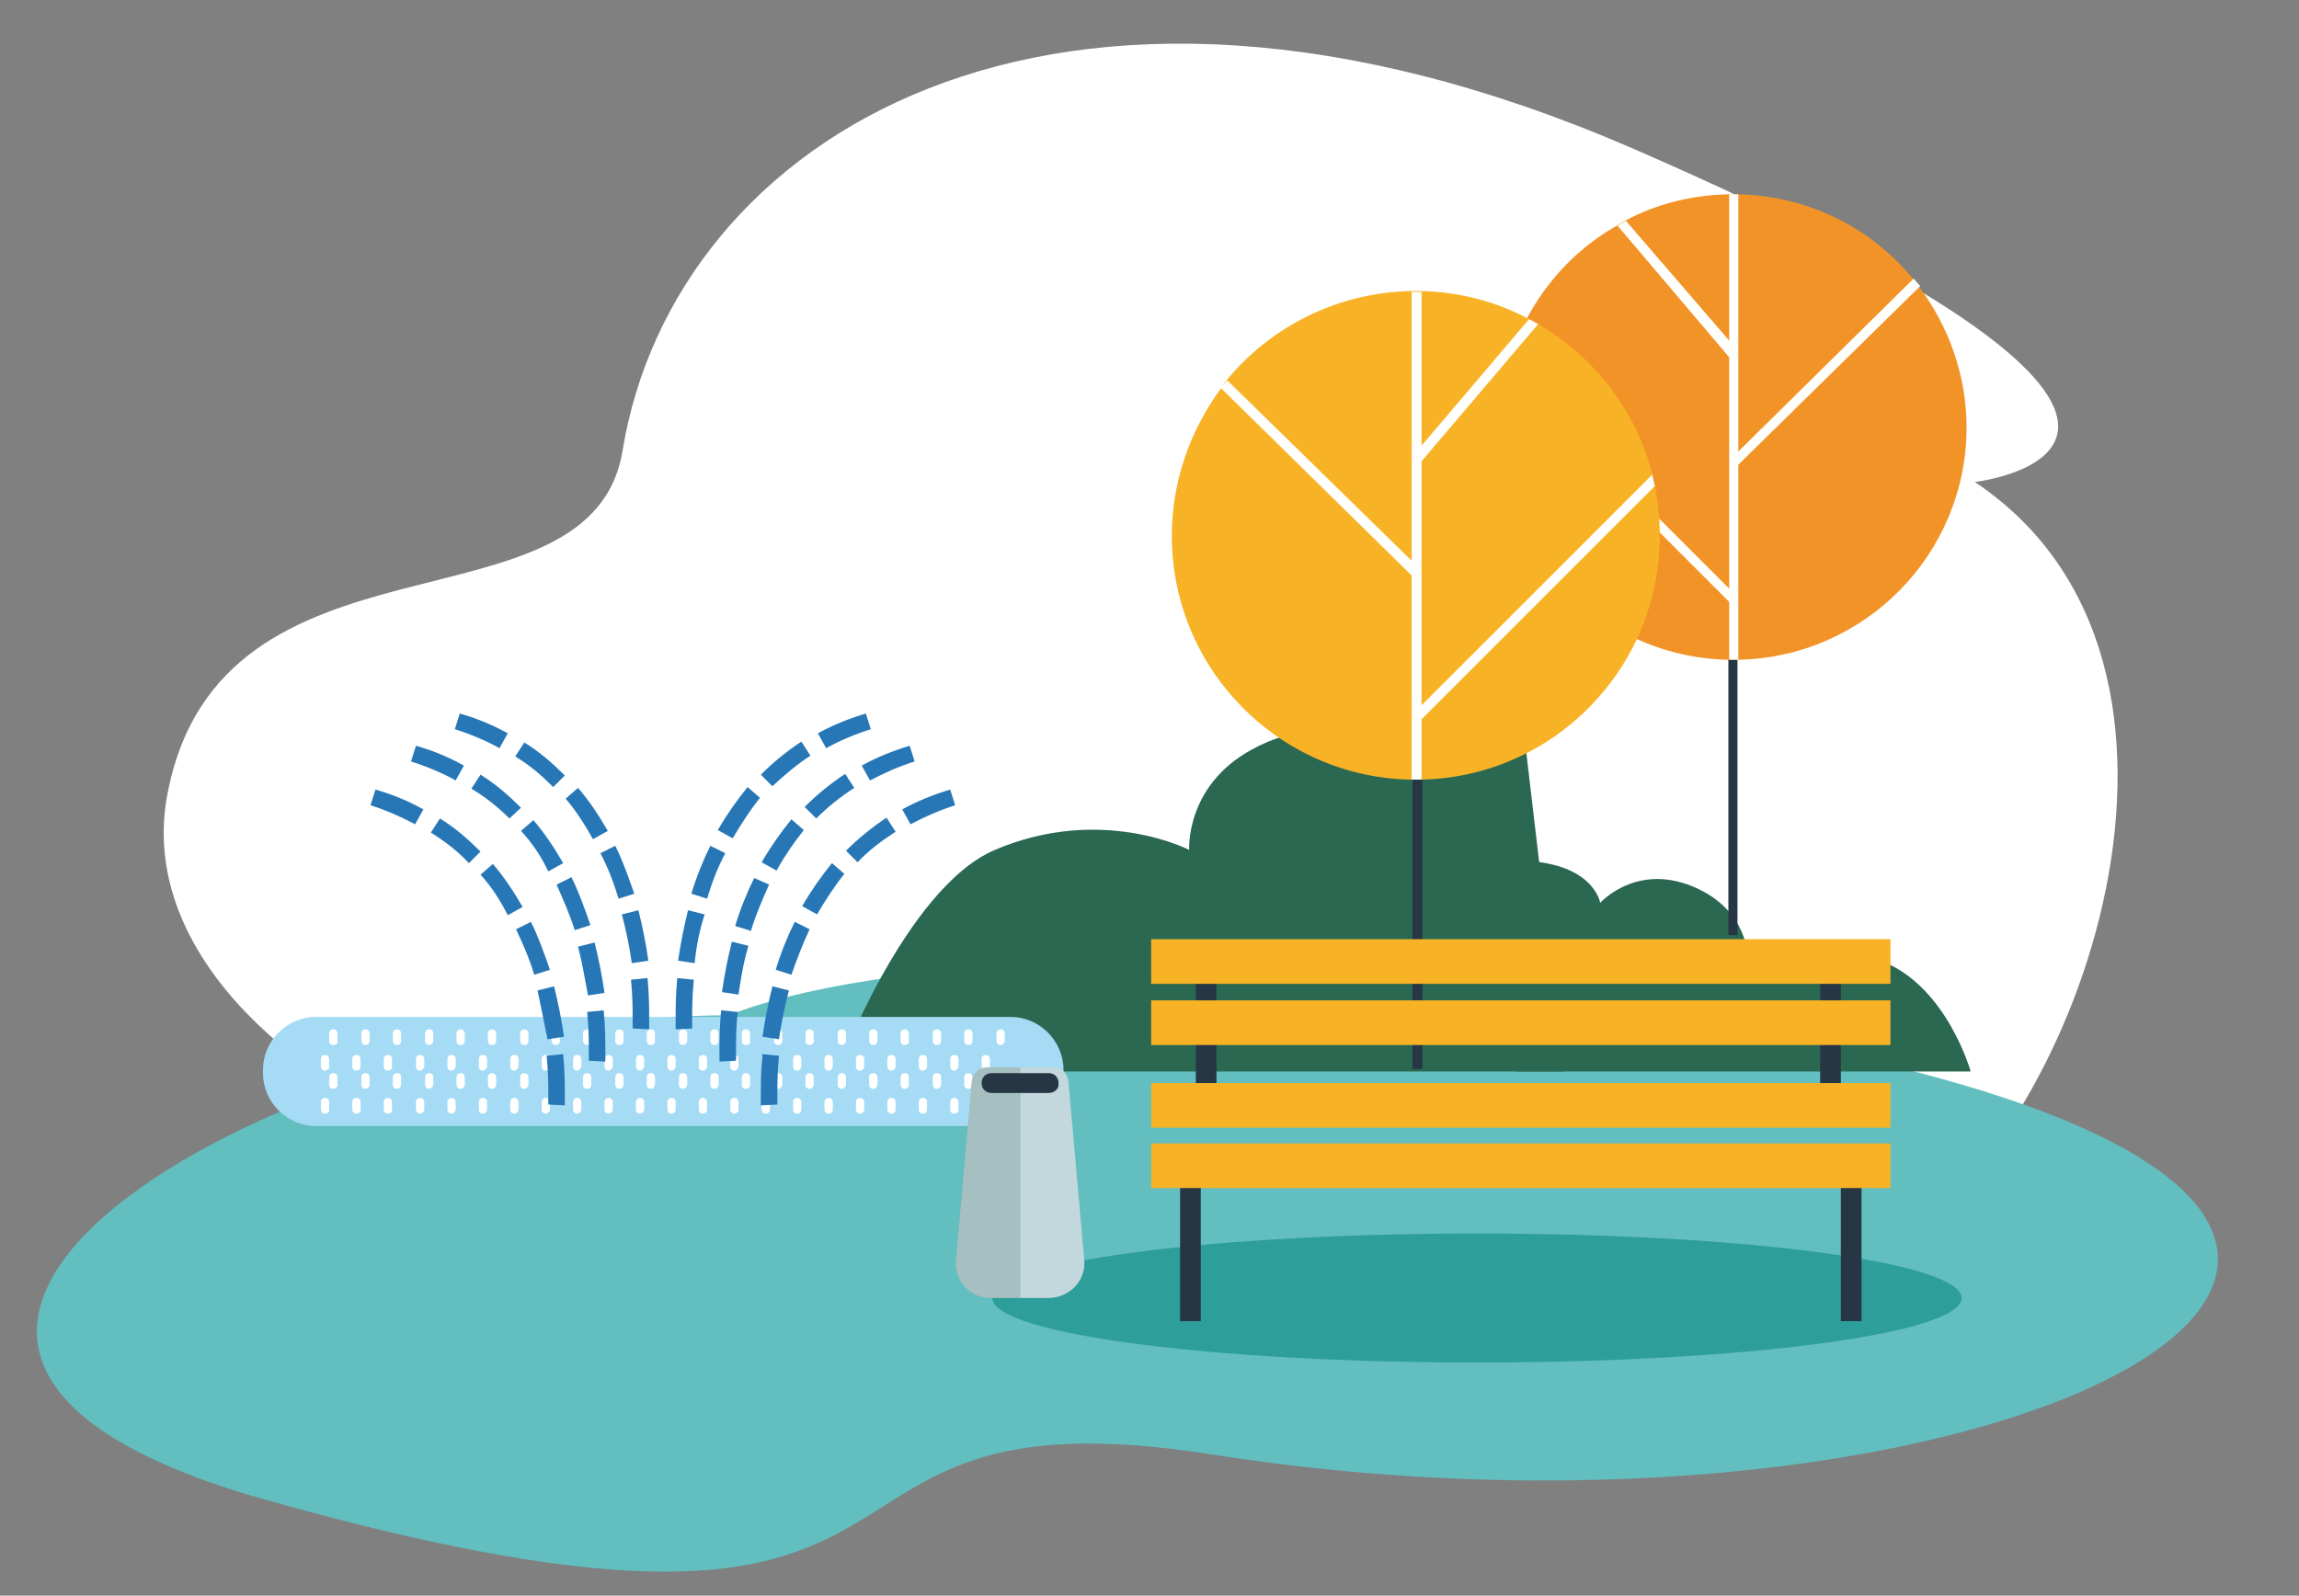 <?xml version="1.0" encoding="utf-8"?>
<!-- Generator: Adobe Illustrator 27.4.0, SVG Export Plug-In . SVG Version: 6.00 Build 0)  -->
<svg version="1.1" id="Layer_1" xmlns="http://www.w3.org/2000/svg" xmlns:xlink="http://www.w3.org/1999/xlink" x="0px" y="0px"
	 viewBox="0 0 278 193" style="enable-background:new 0 0 278 193;" xml:space="preserve">
<rect x="0" y="0" width="278" height="193" fill="#808080" stroke="none"/>
<style type="text/css">
	.st0{fill-rule:evenodd;clip-rule:evenodd;fill:#FFFFFF;}
	.st1{fill-rule:evenodd;clip-rule:evenodd;fill:#62BEBF;}
	.st2{fill:#2E9E9B;}
	.st3{fill:#2A6851;}
	.st4{fill:#263645;}
	.st5{fill:#F29328;}
	.st6{fill:#FFFFFD;}
	.st7{fill:#F8B225;}
	.st8{fill:#A5DBF4;}
	.st9{fill:#FFFFFF;}
	.st10{fill:#2777B7;}
	.st11{fill:#C3D8DC;}
	.st12{fill:#A6C0C1;}
</style>
<path class="st0" d="M20.2,96.3c-6,33.1,56.3,62.9,115.8,46.6c68.8-18.9,71.7,21,93.5,7.4c21.8-13.6,42.2-70,9.3-92
	c0,0,40.7-4.7-41.5-40.4c-70.2-30.4-115.8-1-122,36.5C71.6,77.7,26.5,62,20.2,96.3z"/>
<path class="st1" d="M88.2,122.8c-51.8,0-124,39.5-56.1,58.6c90.9,25.6,58.1-14.3,114.3-5.5c94.6,14.9,174.6-26.3,78-48
	C125.4,105.8,88.2,122.8,88.2,122.8z"/>
<path class="st2" d="M178.6,164.8c32.4,0,58.6-3.5,58.6-7.8s-26.2-7.8-58.6-7.8S120,152.7,120,157S146.2,164.8,178.6,164.8z"/>
<path class="st3" d="M183.3,104.1v25.5h55c0,0-2.8-10-10.4-13.2c-9.1-3.9-16.5,0-16.5,0s0.3-5.4-5.3-8.5c-7.7-4.2-12.6,1.3-12.6,1.3
	S192.7,104.1,183.3,104.1z"/>
<path class="st3" d="M183.9,85.4l5.2,44.2h-87.9c0,0,8.3-22.2,19.1-26.8c12.9-5.5,23.5,0,23.5,0s-0.5-7.7,7.5-12.1
	c10.9-6,18,1.8,18,1.8S170.4,85.4,183.9,85.4z"/>
<path class="st4" d="M210.1,78.6H209v34.5h1.1V78.6z"/>
<path class="st5" d="M237.8,51.7c0,15.3-12.3,27.8-27.6,28.1c-0.2,0-0.4,0-0.6,0s-0.4,0-0.6,0c-15.3-0.3-27.6-12.8-27.6-28.1
	c0-2,0.2-3.9,0.6-5.8c0.1-0.4,0.2-0.9,0.3-1.3c1.9-7.4,6.7-13.6,13.2-17.3l1-0.6c3.7-2,8-3.1,12.5-3.2c0.2,0,0.4,0,0.6,0
	s0.4,0,0.6,0c8.5,0.2,16.1,4.1,21.1,10.2c0.3,0.3,0.5,0.6,0.7,0.9C235.6,39.4,237.8,45.3,237.8,51.7z"/>
<path class="st6" d="M210.2,23.5v56.3h-1.1V23.5c0.2,0,0.4,0,0.6,0C209.8,23.5,210,23.5,210.2,23.5z"/>
<path class="st6" d="M209.7,56.7l-0.4-1.2l22.1-21.8l0.8,0.9L209.7,56.7z"/>
<path class="st6" d="M195.6,27.3l14,16.5V43l0.2-0.9l-0.7-0.9l-12.5-14.5L195.6,27.3z"/>
<path class="st6" d="M209.8,71.9l-0.1,1.5l-0.6-0.6l-27-27c0.1-0.4,0.2-0.9,0.3-1.3L209.8,71.9z"/>
<path class="st4" d="M172,93.1h-1.2v36.2h1.2V93.1z"/>
<path class="st7" d="M141.7,64.8c0,16.1,12.9,29.2,28.9,29.5c0.2,0,0.4,0,0.6,0s0.4,0,0.6,0c16-0.3,28.9-13.4,28.9-29.5
	c0-2.1-0.2-4.1-0.6-6.1c-0.1-0.5-0.2-0.9-0.3-1.4c-2-7.7-7.1-14.2-13.8-18.1l-1.1-0.6c-3.9-2.1-8.4-3.3-13.1-3.4c-0.2,0-0.4,0-0.6,0
	s-0.4,0-0.6,0c-8.9,0.2-16.9,4.3-22.2,10.7c-0.3,0.3-0.5,0.6-0.7,1C144,51.9,141.7,58.1,141.7,64.8z"/>
<path class="st6" d="M170.7,35.3v59h1.2v-59c-0.2,0-0.4,0-0.6,0S170.9,35.3,170.7,35.3z"/>
<path class="st6" d="M171.1,70l0.6-1.2L148.4,46l-0.8,0.9L171.1,70z"/>
<path class="st6" d="M186,39.2l-14.7,17.3v-0.8l-0.2-0.9l0.8-0.9l13-15.3L186,39.2z"/>
<path class="st6" d="M171.1,86.1l0.1,1.6l0.6-0.6l28.3-28.3c-0.1-0.5-0.2-0.9-0.3-1.4L171.1,86.1z"/>
<path class="st8" d="M122.2,136.2h-84c-3.5,0-6.4-2.9-6.4-6.4v-0.4c0-3.5,2.9-6.4,6.4-6.4h84c3.5,0,6.4,2.9,6.4,6.4v0.4
	C128.5,133.3,125.7,136.2,122.2,136.2z"/>
<path class="st9" d="M121,126.4c-0.3,0-0.5-0.2-0.5-0.5V125c0-0.3,0.2-0.5,0.5-0.5s0.5,0.2,0.5,0.5v0.9
	C121.5,126.2,121.2,126.4,121,126.4z"/>
<path class="st9" d="M117.1,126.4c-0.3,0-0.5-0.2-0.5-0.5V125c0-0.3,0.2-0.5,0.5-0.5c0.3,0,0.5,0.2,0.5,0.5v0.9
	C117.6,126.2,117.4,126.4,117.1,126.4z"/>
<path class="st9" d="M113.3,126.4c-0.3,0-0.5-0.2-0.5-0.5V125c0-0.3,0.2-0.5,0.5-0.5c0.3,0,0.5,0.2,0.5,0.5v0.9
	C113.8,126.2,113.6,126.4,113.3,126.4z"/>
<path class="st9" d="M109.4,126.4c-0.3,0-0.5-0.2-0.5-0.5V125c0-0.3,0.2-0.5,0.5-0.5c0.3,0,0.5,0.2,0.5,0.5v0.9
	C110,126.2,109.7,126.4,109.4,126.4z"/>
<path class="st9" d="M105.6,126.4c-0.3,0-0.5-0.2-0.5-0.5V125c0-0.3,0.2-0.5,0.5-0.5c0.3,0,0.5,0.2,0.5,0.5v0.9
	C106.1,126.2,105.9,126.4,105.6,126.4z"/>
<path class="st9" d="M101.8,126.4c-0.3,0-0.5-0.2-0.5-0.5V125c0-0.3,0.2-0.5,0.5-0.5c0.3,0,0.5,0.2,0.5,0.5v0.9
	C102.3,126.2,102,126.4,101.8,126.4z"/>
<path class="st9" d="M97.9,126.4c-0.3,0-0.5-0.2-0.5-0.5V125c0-0.3,0.2-0.5,0.5-0.5c0.3,0,0.5,0.2,0.5,0.5v0.9
	C98.4,126.2,98.2,126.4,97.9,126.4z"/>
<path class="st9" d="M94.1,126.4c-0.3,0-0.5-0.2-0.5-0.5V125c0-0.3,0.2-0.5,0.5-0.5c0.3,0,0.5,0.2,0.5,0.5v0.9
	C94.6,126.2,94.4,126.4,94.1,126.4z"/>
<path class="st9" d="M90.2,126.4c-0.3,0-0.5-0.2-0.5-0.5V125c0-0.3,0.2-0.5,0.5-0.5s0.5,0.2,0.5,0.5v0.9
	C90.8,126.2,90.5,126.4,90.2,126.4z"/>
<path class="st9" d="M86.4,126.4c-0.3,0-0.5-0.2-0.5-0.5V125c0-0.3,0.2-0.5,0.5-0.5c0.3,0,0.5,0.2,0.5,0.5v0.9
	C86.9,126.2,86.7,126.4,86.4,126.4z"/>
<path class="st9" d="M82.6,126.4c-0.3,0-0.5-0.2-0.5-0.5V125c0-0.3,0.2-0.5,0.5-0.5c0.3,0,0.5,0.2,0.5,0.5v0.9
	C83.1,126.2,82.8,126.4,82.6,126.4z"/>
<path class="st9" d="M78.7,126.4c-0.3,0-0.5-0.2-0.5-0.5V125c0-0.3,0.2-0.5,0.5-0.5s0.5,0.2,0.5,0.5v0.9
	C79.2,126.2,79,126.4,78.7,126.4z"/>
<path class="st9" d="M74.9,126.4c-0.3,0-0.5-0.2-0.5-0.5V125c0-0.3,0.2-0.5,0.5-0.5c0.3,0,0.5,0.2,0.5,0.5v0.9
	C75.4,126.2,75.2,126.4,74.9,126.4z"/>
<path class="st9" d="M71,126.4c-0.3,0-0.5-0.2-0.5-0.5V125c0-0.3,0.2-0.5,0.5-0.5s0.5,0.2,0.5,0.5v0.9
	C71.6,126.2,71.3,126.4,71,126.4z"/>
<path class="st9" d="M67.2,126.4c-0.3,0-0.5-0.2-0.5-0.5V125c0-0.3,0.2-0.5,0.5-0.5s0.5,0.2,0.5,0.5v0.9
	C67.7,126.2,67.5,126.4,67.2,126.4z"/>
<path class="st9" d="M63.4,126.4c-0.3,0-0.5-0.2-0.5-0.5V125c0-0.3,0.2-0.5,0.5-0.5c0.3,0,0.5,0.2,0.5,0.5v0.9
	C63.9,126.2,63.7,126.4,63.4,126.4z"/>
<path class="st9" d="M59.5,126.4c-0.3,0-0.5-0.2-0.5-0.5V125c0-0.3,0.2-0.5,0.5-0.5s0.5,0.2,0.5,0.5v0.9
	C60,126.2,59.8,126.4,59.5,126.4z"/>
<path class="st9" d="M55.7,126.4c-0.3,0-0.5-0.2-0.5-0.5V125c0-0.3,0.2-0.5,0.5-0.5s0.5,0.2,0.5,0.5v0.9
	C56.2,126.2,56,126.4,55.7,126.4z"/>
<path class="st9" d="M51.9,126.4c-0.3,0-0.5-0.2-0.5-0.5V125c0-0.3,0.2-0.5,0.5-0.5c0.3,0,0.5,0.2,0.5,0.5v0.9
	C52.4,126.2,52.1,126.4,51.9,126.4z"/>
<path class="st9" d="M48,126.4c-0.3,0-0.5-0.2-0.5-0.5V125c0-0.3,0.2-0.5,0.5-0.5s0.5,0.2,0.5,0.5v0.9
	C48.5,126.2,48.3,126.4,48,126.4z"/>
<path class="st9" d="M44.2,126.4c-0.3,0-0.5-0.2-0.5-0.5V125c0-0.3,0.2-0.5,0.5-0.5s0.5,0.2,0.5,0.5v0.9
	C44.7,126.2,44.5,126.4,44.2,126.4z"/>
<path class="st9" d="M40.3,126.4c-0.3,0-0.5-0.2-0.5-0.5V125c0-0.3,0.2-0.5,0.5-0.5s0.5,0.2,0.5,0.5v0.9
	C40.9,126.2,40.6,126.4,40.3,126.4z"/>
<path class="st9" d="M119.2,129.5c-0.3,0-0.5-0.2-0.5-0.5v-0.9c0-0.3,0.2-0.5,0.5-0.5c0.3,0,0.5,0.2,0.5,0.5v0.9
	C119.7,129.2,119.5,129.5,119.2,129.5z"/>
<path class="st9" d="M115.4,129.5c-0.3,0-0.5-0.2-0.5-0.5v-0.9c0-0.3,0.2-0.5,0.5-0.5c0.3,0,0.5,0.2,0.5,0.5v0.9
	C115.9,129.2,115.7,129.5,115.4,129.5z"/>
<path class="st9" d="M111.6,129.5c-0.3,0-0.5-0.2-0.5-0.5v-0.9c0-0.3,0.2-0.5,0.5-0.5c0.3,0,0.5,0.2,0.5,0.5v0.9
	C112.1,129.2,111.9,129.5,111.6,129.5z"/>
<path class="st9" d="M107.8,129.5c-0.3,0-0.5-0.2-0.5-0.5v-0.9c0-0.3,0.2-0.5,0.5-0.5c0.3,0,0.5,0.2,0.5,0.5v0.9
	C108.3,129.2,108.1,129.5,107.8,129.5z"/>
<path class="st9" d="M104,129.5c-0.3,0-0.5-0.2-0.5-0.5v-0.9c0-0.3,0.2-0.5,0.5-0.5s0.5,0.2,0.5,0.5v0.9
	C104.5,129.2,104.3,129.5,104,129.5z"/>
<path class="st9" d="M100.2,129.5c-0.3,0-0.5-0.2-0.5-0.5v-0.9c0-0.3,0.2-0.5,0.5-0.5c0.3,0,0.5,0.2,0.5,0.5v0.9
	C100.7,129.2,100.5,129.5,100.2,129.5z"/>
<path class="st9" d="M96.4,129.5c-0.3,0-0.5-0.2-0.5-0.5v-0.9c0-0.3,0.2-0.5,0.5-0.5c0.3,0,0.5,0.2,0.5,0.5v0.9
	C96.9,129.2,96.7,129.5,96.4,129.5z"/>
<path class="st9" d="M92.6,129.5c-0.3,0-0.5-0.2-0.5-0.5v-0.9c0-0.3,0.2-0.5,0.5-0.5c0.3,0,0.5,0.2,0.5,0.5v0.9
	C93.1,129.2,92.9,129.5,92.6,129.5z"/>
<path class="st9" d="M88.8,129.5c-0.3,0-0.5-0.2-0.5-0.5v-0.9c0-0.3,0.2-0.5,0.5-0.5c0.3,0,0.5,0.2,0.5,0.5v0.9
	C89.3,129.2,89.1,129.5,88.8,129.5z"/>
<path class="st9" d="M85,129.5c-0.3,0-0.5-0.2-0.5-0.5v-0.9c0-0.3,0.2-0.5,0.5-0.5s0.5,0.2,0.5,0.5v0.9
	C85.5,129.2,85.3,129.5,85,129.5z"/>
<path class="st9" d="M81.2,129.5c-0.3,0-0.5-0.2-0.5-0.5v-0.9c0-0.3,0.2-0.5,0.5-0.5s0.5,0.2,0.5,0.5v0.9
	C81.7,129.2,81.5,129.5,81.2,129.5z"/>
<path class="st9" d="M77.4,129.5c-0.3,0-0.5-0.2-0.5-0.5v-0.9c0-0.3,0.2-0.5,0.5-0.5c0.3,0,0.5,0.2,0.5,0.5v0.9
	C77.9,129.2,77.6,129.5,77.4,129.5z"/>
<path class="st9" d="M73.6,129.5c-0.3,0-0.5-0.2-0.5-0.5v-0.9c0-0.3,0.2-0.5,0.5-0.5c0.3,0,0.5,0.2,0.5,0.5v0.9
	C74.1,129.2,73.8,129.5,73.6,129.5z"/>
<path class="st9" d="M69.8,129.5c-0.3,0-0.5-0.2-0.5-0.5v-0.9c0-0.3,0.2-0.5,0.5-0.5c0.3,0,0.5,0.2,0.5,0.5v0.9
	C70.3,129.2,70,129.5,69.8,129.5z"/>
<path class="st9" d="M66,129.5c-0.3,0-0.5-0.2-0.5-0.5v-0.9c0-0.3,0.2-0.5,0.5-0.5s0.5,0.2,0.5,0.5v0.9
	C66.5,129.2,66.2,129.5,66,129.5z"/>
<path class="st9" d="M62.2,129.5c-0.3,0-0.5-0.2-0.5-0.5v-0.9c0-0.3,0.2-0.5,0.5-0.5s0.5,0.2,0.5,0.5v0.9
	C62.7,129.2,62.4,129.5,62.2,129.5z"/>
<path class="st9" d="M58.4,129.5c-0.3,0-0.5-0.2-0.5-0.5v-0.9c0-0.3,0.2-0.5,0.5-0.5c0.3,0,0.5,0.2,0.5,0.5v0.9
	C58.9,129.2,58.6,129.5,58.4,129.5z"/>
<path class="st9" d="M54.6,129.5c-0.3,0-0.5-0.2-0.5-0.5v-0.9c0-0.3,0.2-0.5,0.5-0.5c0.3,0,0.5,0.2,0.5,0.5v0.9
	C55.1,129.2,54.8,129.5,54.6,129.5z"/>
<path class="st9" d="M50.8,129.5c-0.3,0-0.5-0.2-0.5-0.5v-0.9c0-0.3,0.2-0.5,0.5-0.5s0.5,0.2,0.5,0.5v0.9
	C51.3,129.2,51,129.5,50.8,129.5z"/>
<path class="st9" d="M46.9,129.5c-0.3,0-0.5-0.2-0.5-0.5v-0.9c0-0.3,0.2-0.5,0.5-0.5c0.3,0,0.5,0.2,0.5,0.5v0.9
	C47.5,129.2,47.2,129.5,46.9,129.5z"/>
<path class="st9" d="M43.1,129.5c-0.3,0-0.5-0.2-0.5-0.5v-0.9c0-0.3,0.2-0.5,0.5-0.5c0.3,0,0.5,0.2,0.5,0.5v0.9
	C43.7,129.2,43.4,129.5,43.1,129.5z"/>
<path class="st9" d="M39.3,129.5c-0.3,0-0.5-0.2-0.5-0.5v-0.9c0-0.3,0.2-0.5,0.5-0.5s0.5,0.2,0.5,0.5v0.9
	C39.9,129.2,39.6,129.5,39.3,129.5z"/>
<path class="st9" d="M121,131.7c-0.3,0-0.5-0.2-0.5-0.5v-0.9c0-0.3,0.2-0.5,0.5-0.5s0.5,0.2,0.5,0.5v0.9
	C121.5,131.4,121.2,131.7,121,131.7z"/>
<path class="st9" d="M117.1,131.7c-0.3,0-0.5-0.2-0.5-0.5v-0.9c0-0.3,0.2-0.5,0.5-0.5c0.3,0,0.5,0.2,0.5,0.5v0.9
	C117.6,131.4,117.4,131.7,117.1,131.7z"/>
<path class="st9" d="M113.3,131.7c-0.3,0-0.5-0.2-0.5-0.5v-0.9c0-0.3,0.2-0.5,0.5-0.5c0.3,0,0.5,0.2,0.5,0.5v0.9
	C113.8,131.4,113.6,131.7,113.3,131.7z"/>
<path class="st9" d="M109.4,131.7c-0.3,0-0.5-0.2-0.5-0.5v-0.9c0-0.3,0.2-0.5,0.5-0.5c0.3,0,0.5,0.2,0.5,0.5v0.9
	C110,131.4,109.7,131.7,109.4,131.7z"/>
<path class="st9" d="M105.6,131.7c-0.3,0-0.5-0.2-0.5-0.5v-0.9c0-0.3,0.2-0.5,0.5-0.5c0.3,0,0.5,0.2,0.5,0.5v0.9
	C106.1,131.4,105.9,131.7,105.6,131.7z"/>
<path class="st9" d="M101.8,131.7c-0.3,0-0.5-0.2-0.5-0.5v-0.9c0-0.3,0.2-0.5,0.5-0.5c0.3,0,0.5,0.2,0.5,0.5v0.9
	C102.3,131.4,102,131.7,101.8,131.7z"/>
<path class="st9" d="M97.9,131.7c-0.3,0-0.5-0.2-0.5-0.5v-0.9c0-0.3,0.2-0.5,0.5-0.5c0.3,0,0.5,0.2,0.5,0.5v0.9
	C98.4,131.4,98.2,131.7,97.9,131.7z"/>
<path class="st9" d="M94.1,131.7c-0.3,0-0.5-0.2-0.5-0.5v-0.9c0-0.3,0.2-0.5,0.5-0.5c0.3,0,0.5,0.2,0.5,0.5v0.9
	C94.6,131.4,94.4,131.7,94.1,131.7z"/>
<path class="st9" d="M90.2,131.7c-0.3,0-0.5-0.2-0.5-0.5v-0.9c0-0.3,0.2-0.5,0.5-0.5s0.5,0.2,0.5,0.5v0.9
	C90.8,131.4,90.5,131.7,90.2,131.7z"/>
<path class="st9" d="M86.4,131.7c-0.3,0-0.5-0.2-0.5-0.5v-0.9c0-0.3,0.2-0.5,0.5-0.5c0.3,0,0.5,0.2,0.5,0.5v0.9
	C86.9,131.4,86.7,131.7,86.4,131.7z"/>
<path class="st9" d="M82.6,131.7c-0.3,0-0.5-0.2-0.5-0.5v-0.9c0-0.3,0.2-0.5,0.5-0.5c0.3,0,0.5,0.2,0.5,0.5v0.9
	C83.1,131.4,82.8,131.7,82.6,131.7z"/>
<path class="st9" d="M78.7,131.7c-0.3,0-0.5-0.2-0.5-0.5v-0.9c0-0.3,0.2-0.5,0.5-0.5s0.5,0.2,0.5,0.5v0.9
	C79.2,131.4,79,131.7,78.7,131.7z"/>
<path class="st9" d="M74.9,131.7c-0.3,0-0.5-0.2-0.5-0.5v-0.9c0-0.3,0.2-0.5,0.5-0.5c0.3,0,0.5,0.2,0.5,0.5v0.9
	C75.4,131.4,75.2,131.7,74.9,131.7z"/>
<path class="st9" d="M71,131.7c-0.3,0-0.5-0.2-0.5-0.5v-0.9c0-0.3,0.2-0.5,0.5-0.5s0.5,0.2,0.5,0.5v0.9
	C71.6,131.4,71.3,131.7,71,131.7z"/>
<path class="st9" d="M67.2,131.7c-0.3,0-0.5-0.2-0.5-0.5v-0.9c0-0.3,0.2-0.5,0.5-0.5s0.5,0.2,0.5,0.5v0.9
	C67.7,131.4,67.5,131.7,67.2,131.7z"/>
<path class="st9" d="M63.4,131.7c-0.3,0-0.5-0.2-0.5-0.5v-0.9c0-0.3,0.2-0.5,0.5-0.5c0.3,0,0.5,0.2,0.5,0.5v0.9
	C63.9,131.4,63.7,131.7,63.4,131.7z"/>
<path class="st9" d="M59.5,131.7c-0.3,0-0.5-0.2-0.5-0.5v-0.9c0-0.3,0.2-0.5,0.5-0.5s0.5,0.2,0.5,0.5v0.9
	C60,131.4,59.8,131.7,59.5,131.7z"/>
<path class="st9" d="M55.7,131.7c-0.3,0-0.5-0.2-0.5-0.5v-0.9c0-0.3,0.2-0.5,0.5-0.5s0.5,0.2,0.5,0.5v0.9
	C56.2,131.4,56,131.7,55.7,131.7z"/>
<path class="st9" d="M51.9,131.7c-0.3,0-0.5-0.2-0.5-0.5v-0.9c0-0.3,0.2-0.5,0.5-0.5c0.3,0,0.5,0.2,0.5,0.5v0.9
	C52.4,131.4,52.1,131.7,51.9,131.7z"/>
<path class="st9" d="M48,131.7c-0.3,0-0.5-0.2-0.5-0.5v-0.9c0-0.3,0.2-0.5,0.5-0.5s0.5,0.2,0.5,0.5v0.9
	C48.5,131.4,48.3,131.7,48,131.7z"/>
<path class="st9" d="M44.2,131.7c-0.3,0-0.5-0.2-0.5-0.5v-0.9c0-0.3,0.2-0.5,0.5-0.5s0.5,0.2,0.5,0.5v0.9
	C44.7,131.4,44.5,131.7,44.2,131.7z"/>
<path class="st9" d="M40.3,131.7c-0.3,0-0.5-0.2-0.5-0.5v-0.9c0-0.3,0.2-0.5,0.5-0.5s0.5,0.2,0.5,0.5v0.9
	C40.9,131.4,40.6,131.7,40.3,131.7z"/>
<path class="st9" d="M119.2,134.7c-0.3,0-0.5-0.2-0.5-0.5v-0.9c0-0.3,0.2-0.5,0.5-0.5c0.3,0,0.5,0.2,0.5,0.5v0.9
	C119.7,134.5,119.5,134.7,119.2,134.7z"/>
<path class="st9" d="M115.4,134.7c-0.3,0-0.5-0.2-0.5-0.5v-0.9c0-0.3,0.2-0.5,0.5-0.5c0.3,0,0.5,0.2,0.5,0.5v0.9
	C115.9,134.5,115.7,134.7,115.4,134.7z"/>
<path class="st9" d="M111.6,134.7c-0.3,0-0.5-0.2-0.5-0.5v-0.9c0-0.3,0.2-0.5,0.5-0.5c0.3,0,0.5,0.2,0.5,0.5v0.9
	C112.1,134.5,111.9,134.7,111.6,134.7z"/>
<path class="st9" d="M107.8,134.7c-0.3,0-0.5-0.2-0.5-0.5v-0.9c0-0.3,0.2-0.5,0.5-0.5c0.3,0,0.5,0.2,0.5,0.5v0.9
	C108.3,134.5,108.1,134.7,107.8,134.7z"/>
<path class="st9" d="M104,134.7c-0.3,0-0.5-0.2-0.5-0.5v-0.9c0-0.3,0.2-0.5,0.5-0.5s0.5,0.2,0.5,0.5v0.9
	C104.5,134.5,104.3,134.7,104,134.7z"/>
<path class="st9" d="M100.2,134.7c-0.3,0-0.5-0.2-0.5-0.5v-0.9c0-0.3,0.2-0.5,0.5-0.5c0.3,0,0.5,0.2,0.5,0.5v0.9
	C100.7,134.5,100.5,134.7,100.2,134.7z"/>
<path class="st9" d="M96.4,134.7c-0.3,0-0.5-0.2-0.5-0.5v-0.9c0-0.3,0.2-0.5,0.5-0.5c0.3,0,0.5,0.2,0.5,0.5v0.9
	C96.9,134.5,96.7,134.7,96.4,134.7z"/>
<path class="st9" d="M92.6,134.7c-0.3,0-0.5-0.2-0.5-0.5v-0.9c0-0.3,0.2-0.5,0.5-0.5c0.3,0,0.5,0.2,0.5,0.5v0.9
	C93.1,134.5,92.9,134.7,92.6,134.7z"/>
<path class="st9" d="M88.8,134.7c-0.3,0-0.5-0.2-0.5-0.5v-0.9c0-0.3,0.2-0.5,0.5-0.5c0.3,0,0.5,0.2,0.5,0.5v0.9
	C89.3,134.5,89.1,134.7,88.8,134.7z"/>
<path class="st9" d="M85,134.7c-0.3,0-0.5-0.2-0.5-0.5v-0.9c0-0.3,0.2-0.5,0.5-0.5s0.5,0.2,0.5,0.5v0.9
	C85.5,134.5,85.3,134.7,85,134.7z"/>
<path class="st9" d="M81.2,134.7c-0.3,0-0.5-0.2-0.5-0.5v-0.9c0-0.3,0.2-0.5,0.5-0.5s0.5,0.2,0.5,0.5v0.9
	C81.7,134.5,81.5,134.7,81.2,134.7z"/>
<path class="st9" d="M77.4,134.7c-0.3,0-0.5-0.2-0.5-0.5v-0.9c0-0.3,0.2-0.5,0.5-0.5c0.3,0,0.5,0.2,0.5,0.5v0.9
	C77.9,134.5,77.6,134.7,77.4,134.7z"/>
<path class="st9" d="M73.6,134.7c-0.3,0-0.5-0.2-0.5-0.5v-0.9c0-0.3,0.2-0.5,0.5-0.5c0.3,0,0.5,0.2,0.5,0.5v0.9
	C74.1,134.5,73.8,134.7,73.6,134.7z"/>
<path class="st9" d="M69.8,134.7c-0.3,0-0.5-0.2-0.5-0.5v-0.9c0-0.3,0.2-0.5,0.5-0.5c0.3,0,0.5,0.2,0.5,0.5v0.9
	C70.3,134.5,70,134.7,69.8,134.7z"/>
<path class="st9" d="M66,134.7c-0.3,0-0.5-0.2-0.5-0.5v-0.9c0-0.3,0.2-0.5,0.5-0.5s0.5,0.2,0.5,0.5v0.9
	C66.5,134.5,66.2,134.7,66,134.7z"/>
<path class="st9" d="M62.2,134.7c-0.3,0-0.5-0.2-0.5-0.5v-0.9c0-0.3,0.2-0.5,0.5-0.5s0.5,0.2,0.5,0.5v0.9
	C62.7,134.5,62.4,134.7,62.2,134.7z"/>
<path class="st9" d="M58.4,134.7c-0.3,0-0.5-0.2-0.5-0.5v-0.9c0-0.3,0.2-0.5,0.5-0.5c0.3,0,0.5,0.2,0.5,0.5v0.9
	C58.9,134.5,58.6,134.7,58.4,134.7z"/>
<path class="st9" d="M54.6,134.7c-0.3,0-0.5-0.2-0.5-0.5v-0.9c0-0.3,0.2-0.5,0.5-0.5c0.3,0,0.5,0.2,0.5,0.5v0.9
	C55.1,134.5,54.8,134.7,54.6,134.7z"/>
<path class="st9" d="M50.8,134.7c-0.3,0-0.5-0.2-0.5-0.5v-0.9c0-0.3,0.2-0.5,0.5-0.5s0.5,0.2,0.5,0.5v0.9
	C51.3,134.5,51,134.7,50.8,134.7z"/>
<path class="st9" d="M46.9,134.7c-0.3,0-0.5-0.2-0.5-0.5v-0.9c0-0.3,0.2-0.5,0.5-0.5c0.3,0,0.5,0.2,0.5,0.5v0.9
	C47.5,134.5,47.2,134.7,46.9,134.7z"/>
<path class="st9" d="M43.1,134.7c-0.3,0-0.5-0.2-0.5-0.5v-0.9c0-0.3,0.2-0.5,0.5-0.5c0.3,0,0.5,0.2,0.5,0.5v0.9
	C43.7,134.5,43.4,134.7,43.1,134.7z"/>
<path class="st9" d="M39.3,134.7c-0.3,0-0.5-0.2-0.5-0.5v-0.9c0-0.3,0.2-0.5,0.5-0.5s0.5,0.2,0.5,0.5v0.9
	C39.9,134.5,39.6,134.7,39.3,134.7z"/>
<path class="st10" d="M92,133.7c0,0,0-0.5,0-1.4c0-1.1,0-2.7,0.2-4.8l2,0.2c-0.2,2-0.2,3.6-0.2,4.6c0,0.8,0,1.3,0,1.3L92,133.7z
	 M110.1,99.7l-1-1.8c1.8-1,3.8-1.8,5.8-2.4l0.6,1.9C113.6,98,111.8,98.8,110.1,99.7z"/>
<path class="st10" d="M94.2,125.7l-2-0.3c0.3-2.1,0.7-4.1,1.2-6.1l2,0.5C94.9,121.7,94.5,123.6,94.2,125.7z M103.7,104.3l-1.4-1.4
	c1.5-1.5,3.1-2.8,4.9-4l1.1,1.7C106.6,101.7,105,102.9,103.7,104.3z"/>
<path class="st10" d="M95.7,117.9l-1.9-0.6c0.6-2,1.4-4,2.3-5.8l1.8,0.9C97.1,114.1,96.4,115.9,95.7,117.9z M98.8,110.6l-1.8-1
	c1.1-1.9,2.3-3.6,3.6-5.2l1.5,1.3C100.9,107.2,99.8,108.9,98.8,110.6z"/>
<path class="st10" d="M87,128.4c0,0,0-0.5,0-1.4c0-1.1,0-2.7,0.2-4.8l2,0.2c-0.2,2-0.2,3.6-0.2,4.6c0,0.8,0,1.3,0,1.3L87,128.4z
	 M105.2,94.4l-1-1.8c1.8-1,3.8-1.8,5.8-2.4l0.6,1.9C108.7,92.7,106.9,93.5,105.2,94.4z"/>
<path class="st10" d="M89.3,120.3l-2-0.3c0.3-2.1,0.7-4.1,1.2-6.1l2,0.5C89.9,116.4,89.6,118.3,89.3,120.3z M98.7,99l-1.4-1.4
	c1.5-1.5,3.1-2.8,4.9-4l1.1,1.7C101.6,96.4,100.1,97.6,98.7,99z"/>
<path class="st10" d="M90.8,112.6l-1.9-0.6c0.6-2,1.4-4,2.3-5.8L93,107C92.2,108.8,91.4,110.6,90.8,112.6z M93.9,105.3l-1.8-1
	c1.1-1.9,2.3-3.6,3.6-5.2l1.5,1.3C96,101.9,94.9,103.5,93.9,105.3z"/>
<path class="st10" d="M81.7,124.5c0,0,0-0.5,0-1.4c0-1.1,0-2.7,0.2-4.8l2,0.2c-0.2,2-0.2,3.6-0.2,4.6c0,0.8,0,1.3,0,1.3L81.7,124.5z
	 M99.9,90.5l-1-1.8c1.8-1,3.8-1.8,5.8-2.4l0.6,1.9C103.4,88.8,101.5,89.6,99.9,90.5z"/>
<path class="st10" d="M84,116.5l-2-0.3c0.3-2.1,0.7-4.1,1.2-6.1l2,0.5C84.6,112.5,84.2,114.4,84,116.5z M93.4,95.1L92,93.7
	c1.5-1.5,3.1-2.8,4.9-4l1.1,1.7C96.3,92.5,94.8,93.8,93.4,95.1z"/>
<path class="st10" d="M85.5,108.7l-1.9-0.6c0.6-2,1.4-4,2.3-5.8l1.8,0.9C86.8,104.9,86.1,106.7,85.5,108.7z M88.6,101.4l-1.8-1
	c1.1-1.9,2.3-3.6,3.6-5.2l1.5,1.3C90.7,98,89.6,99.7,88.6,101.4z"/>
<path class="st10" d="M66.3,133.6c0,0,0-0.5,0-1.3c0-1,0-2.6-0.2-4.6l2-0.2c0.2,2.1,0.2,3.8,0.2,4.8c0,0.9,0,1.4,0,1.4L66.3,133.6z
	 M44.8,97.4l0.6-1.9c2.1,0.6,4,1.4,5.8,2.4l-1,1.8C48.5,98.8,46.7,98,44.8,97.4z"/>
<path class="st10" d="M65,119.8l2-0.5c0.5,2,0.9,4,1.2,6.1l-2,0.3C65.8,123.6,65.4,121.7,65,119.8z M52.1,100.7l1.1-1.7
	c1.8,1.1,3.4,2.5,4.9,4l-1.4,1.4C55.3,102.9,53.7,101.7,52.1,100.7z"/>
<path class="st10" d="M62.4,112.4l1.8-0.9c0.9,1.8,1.6,3.8,2.3,5.8l-1.9,0.6C64,115.9,63.2,114.1,62.4,112.4z M58.1,105.8l1.5-1.3
	c1.3,1.5,2.5,3.3,3.6,5.2l-1.8,1C60.5,108.9,59.4,107.2,58.1,105.8z"/>
<path class="st10" d="M71.2,128.3c0,0,0-0.5,0-1.3c0-1,0-2.6-0.2-4.6l2-0.2c0.2,2.1,0.2,3.8,0.2,4.8c0,0.9,0,1.4,0,1.4L71.2,128.3z
	 M49.7,92.1l0.6-1.9c2.1,0.6,4,1.4,5.8,2.4l-1,1.8C53.5,93.5,51.6,92.7,49.7,92.1z"/>
<path class="st10" d="M69.9,114.5l2-0.5c0.5,2,0.9,4,1.2,6.1l-2,0.3C70.7,118.3,70.4,116.4,69.9,114.5z M57,95.4l1.1-1.7
	c1.8,1.1,3.4,2.5,4.9,4L61.6,99C60.2,97.6,58.7,96.4,57,95.4z"/>
<path class="st10" d="M67.3,107l1.8-0.9c0.9,1.8,1.6,3.8,2.3,5.8l-1.9,0.6C68.9,110.6,68.1,108.8,67.3,107z M63,100.5l1.5-1.3
	c1.3,1.5,2.5,3.3,3.6,5.2l-1.8,1C65.4,103.5,64.3,101.9,63,100.5z"/>
<path class="st10" d="M76.5,124.4c0,0,0-0.5,0-1.3c0-1,0-2.6-0.2-4.6l2-0.2c0.2,2.1,0.2,3.8,0.2,4.8c0,0.9,0,1.4,0,1.4L76.5,124.4z
	 M55,88.2l0.6-1.9c2.1,0.6,4,1.4,5.8,2.4l-1,1.8C58.8,89.6,56.9,88.8,55,88.2z"/>
<path class="st10" d="M75.2,110.6l2-0.5c0.5,2,0.9,4,1.2,6.1l-2,0.3C76.1,114.4,75.7,112.5,75.2,110.6z M62.3,91.5l1.1-1.7
	c1.8,1.1,3.4,2.5,4.9,4l-1.4,1.4C65.5,93.8,64,92.5,62.3,91.5z"/>
<path class="st10" d="M72.6,103.2l1.8-0.9c0.9,1.8,1.6,3.8,2.3,5.8l-1.9,0.6C74.2,106.7,73.5,104.9,72.6,103.2z M68.4,96.6l1.5-1.3
	c1.3,1.5,2.5,3.3,3.6,5.2l-1.8,1C70.7,99.7,69.6,98,68.4,96.6z"/>
<path class="st4" d="M225.1,143.2h-2.5v16.6h2.5V143.2z"/>
<path class="st4" d="M145.2,143.2h-2.5v16.6h2.5V143.2z"/>
<path class="st4" d="M222.6,115h-2.5v16.6h2.5V115z"/>
<path class="st4" d="M147.1,115h-2.5v16.6h2.5V115z"/>
<path class="st7" d="M228.6,138.3h-89.4v5.4h89.4V138.3z"/>
<path class="st7" d="M228.6,131h-89.4v5.4h89.4V131z"/>
<path class="st7" d="M228.6,121h-89.4v5.4h89.4V121z"/>
<path class="st7" d="M228.6,113.6h-89.4v5.4h89.4V113.6z"/>
<path class="st11" d="M126.7,157h-3.4v-27.9h4.1c0.9,0,1.7,0.7,1.8,1.7l1.9,21.5C131.4,154.8,129.4,157,126.7,157z"/>
<path class="st12" d="M119.8,157h3.6v-27.9h-4.1c-0.9,0-1.7,0.7-1.8,1.7l-1.9,21.7C115.4,154.9,117.3,157,119.8,157z"/>
<path class="st4" d="M126.8,132.2h-6.9c-0.7,0-1.2-0.5-1.2-1.2s0.5-1.2,1.2-1.2h6.9c0.7,0,1.2,0.5,1.2,1.2
	C128.1,131.7,127.5,132.2,126.8,132.2z"/>
</svg>
